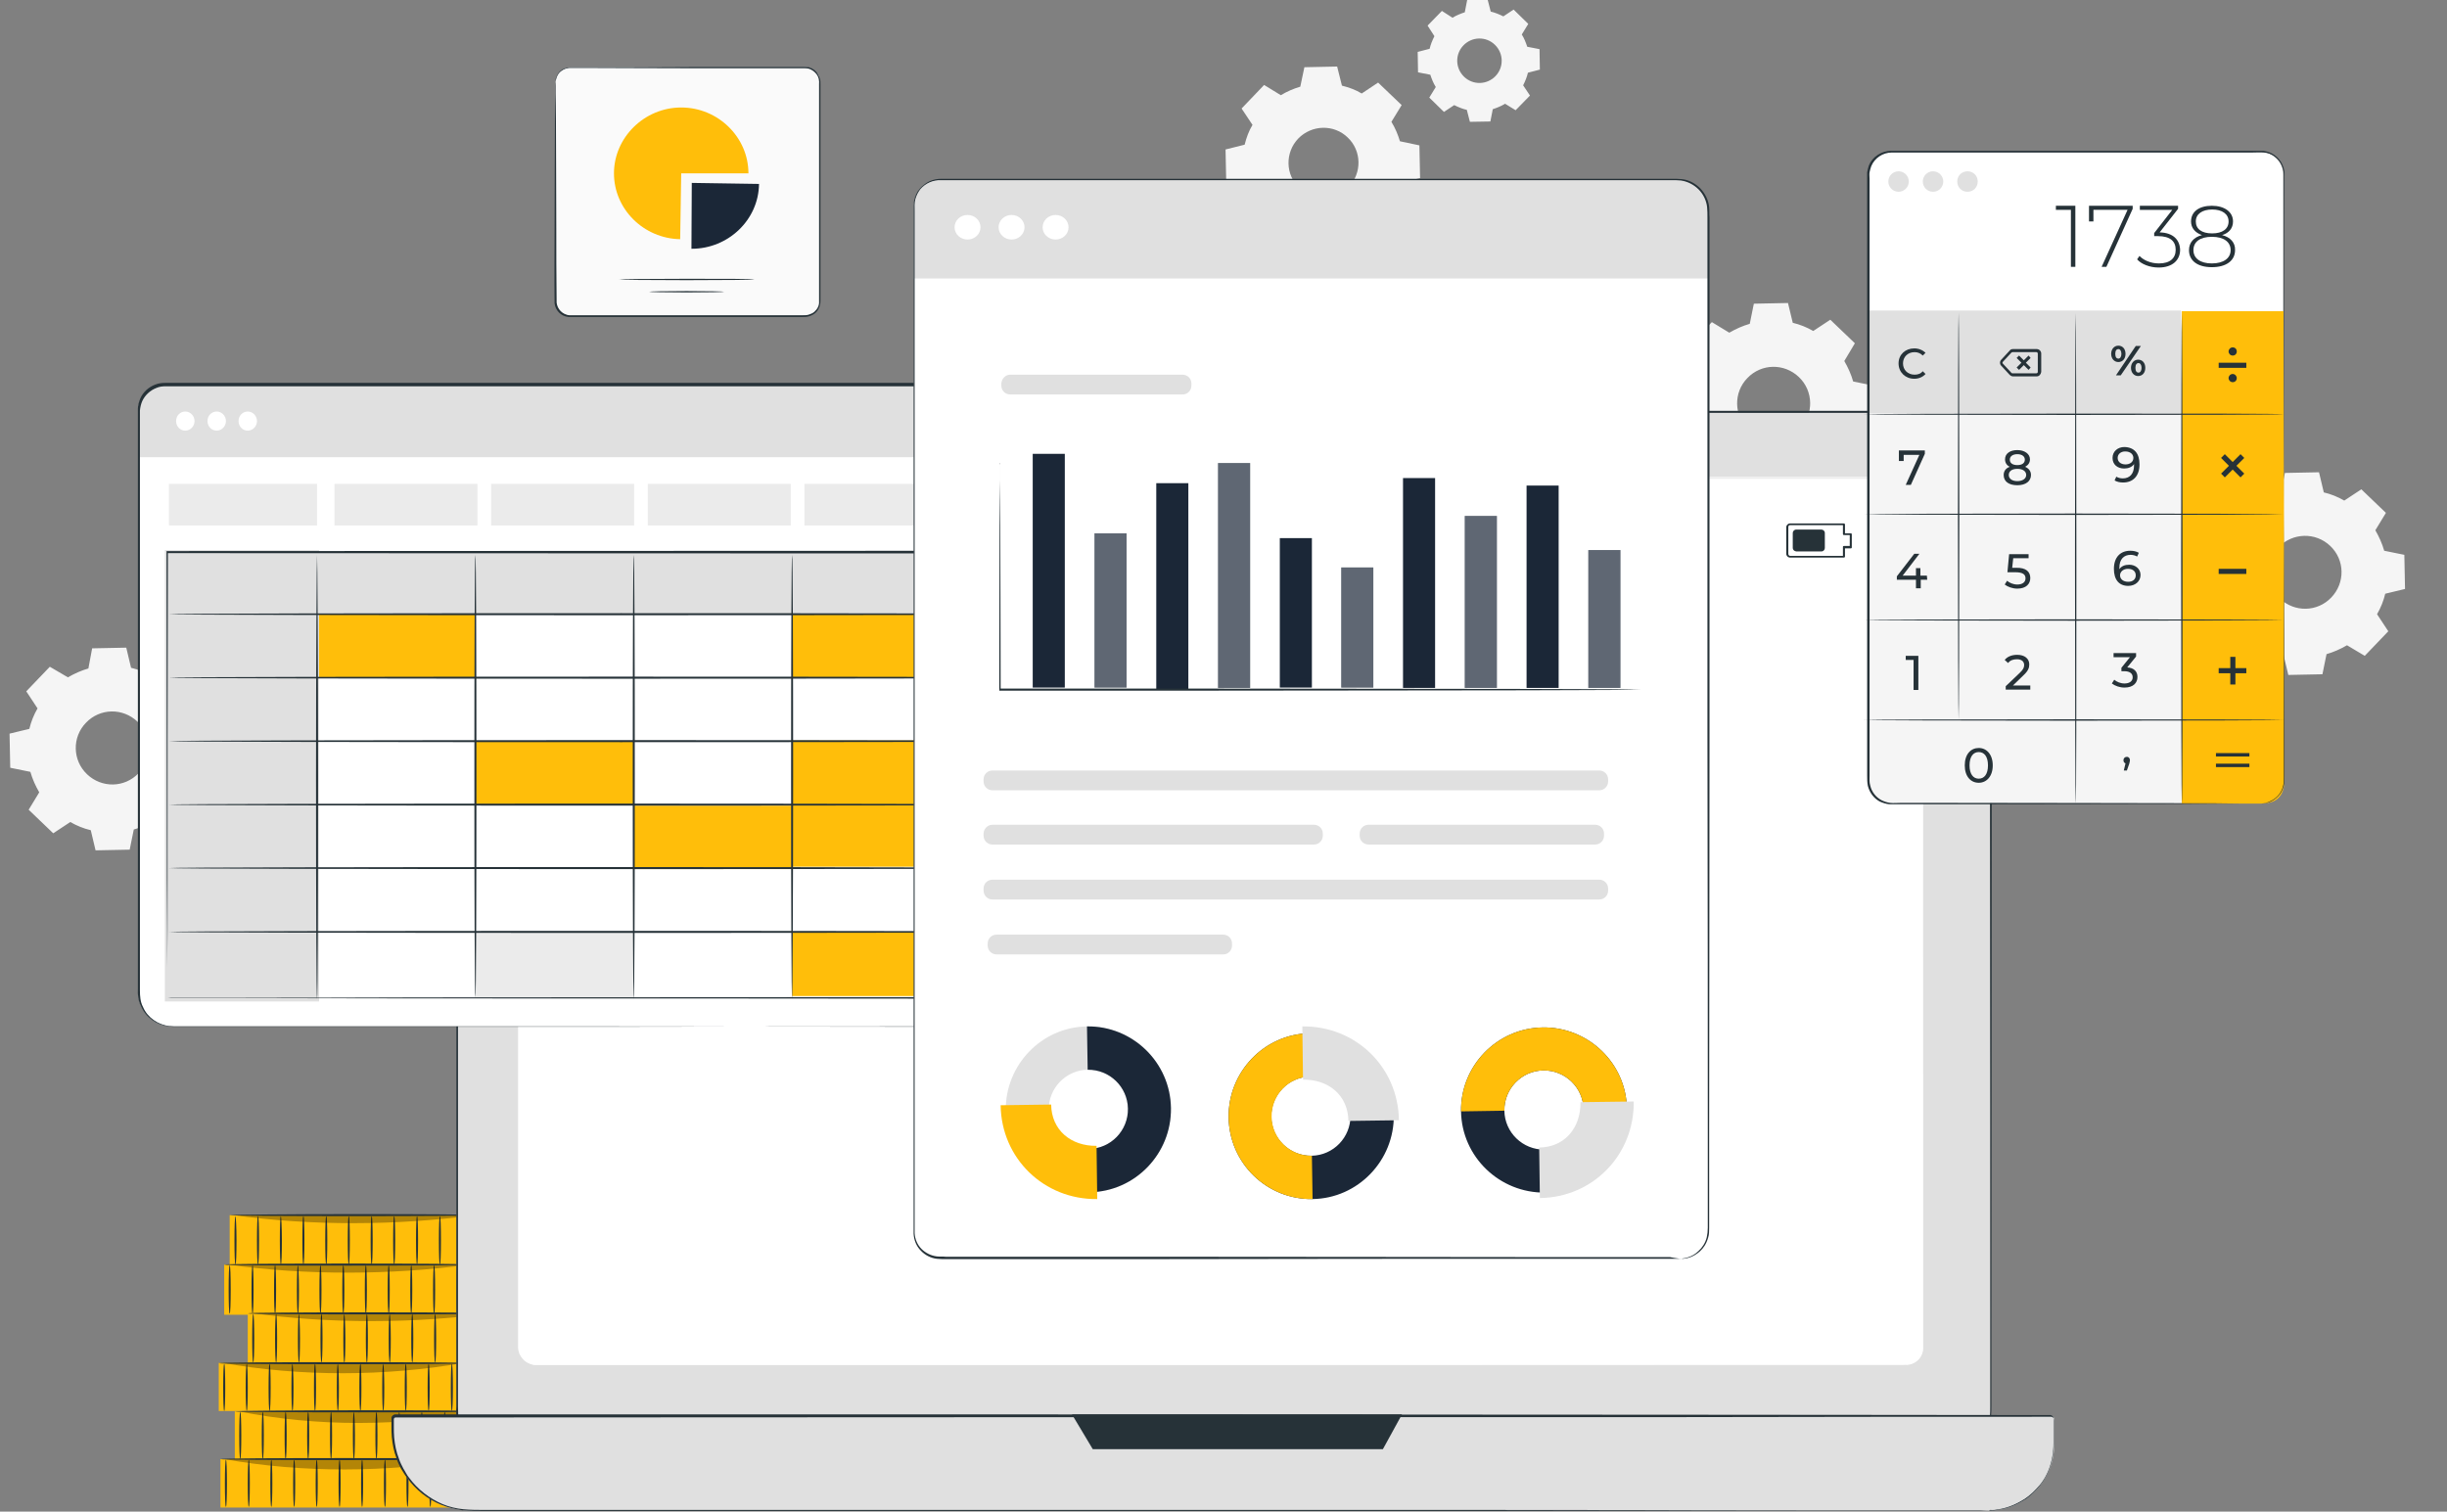<?xml version="1.0" encoding="UTF-8"?> <!-- Generator: Adobe Illustrator 27.0.1, SVG Export Plug-In . SVG Version: 6.00 Build 0) --> <svg xmlns="http://www.w3.org/2000/svg" xmlns:xlink="http://www.w3.org/1999/xlink" id="Слой_1" x="0px" y="0px" viewBox="0 0 717 443" style="enable-background:new 0 0 717 443;" xml:space="preserve"><rect x="0" y="0" width="717" height="443" fill="#808080" stroke="none"/> <style type="text/css"> .st0{fill:#F5F5F5;} .st1{fill:#FFBE0A;} .st2{fill:#263238;} .st3{opacity:0.3;} .st4{fill:#E0E0E0;} .st5{fill:#FFFFFF;} .st6{fill:#EBEBEB;} .st7{fill:#1B2737;} .st8{fill:#FAFAFA;} </style> <g> <path class="st0" d="M375.3,27.9c1.8-1.1,3.7-1.9,5.7-2.5l1.2-5.7l9.6-0.2l1.4,5.6c2,0.5,4,1.2,5.8,2.3l4.8-3.2l6.9,6.6l-3,4.9 c1.1,1.8,1.9,3.7,2.5,5.7l5.7,1.2l0.2,9.6l-5.6,1.4c-0.5,2-1.2,4-2.3,5.8l3.2,4.8l-6.6,6.9l-4.9-3c-1.8,1.1-3.7,1.9-5.7,2.5 l-1.2,5.7l-9.6,0.2l-1.4-5.6c-2-0.5-4-1.2-5.8-2.3l-4.8,3.2l-6.9-6.6l3-4.9c-1.1-1.8-1.9-3.7-2.5-5.7l-5.7-1.2l-0.2-9.6l5.6-1.4 c0.5-2,1.2-4,2.3-5.8l-3.2-4.8l6.6-6.9L375.3,27.9L375.3,27.9L375.3,27.9z M380.4,40.6c-3.9,4.1-3.8,10.6,0.3,14.5 c4.1,3.9,10.6,3.8,14.5-0.3s3.8-10.6-0.3-14.5C390.9,36.4,384.4,36.5,380.4,40.6z"></path> <path class="st0" d="M425.6,5.2c1.1-0.7,2.4-1.2,3.6-1.6l0.7-3.6l6-0.1l0.9,3.5c1.3,0.3,2.5,0.8,3.7,1.4l3-2l4.3,4.2l-1.9,3.1 c0.7,1.1,1.2,2.4,1.6,3.6l3.6,0.7l0.1,6l-3.5,0.9c-0.3,1.3-0.8,2.5-1.4,3.7l2,3l-4.2,4.3l-3.1-1.9c-1.1,0.7-2.4,1.2-3.6,1.6 l-0.7,3.6l-6,0.1l-0.9-3.5c-1.3-0.3-2.5-0.8-3.7-1.4l-3,2l-4.3-4.2l1.9-3.1c-0.7-1.1-1.2-2.4-1.6-3.6l-3.6-0.7l-0.1-6l3.5-0.9 c0.3-1.3,0.8-2.5,1.4-3.7l-2-3.1l4.2-4.3L425.6,5.2C425.6,5.2,425.6,5.2,425.6,5.2z M428.8,13.3c-2.5,2.6-2.4,6.7,0.2,9.2 c2.6,2.5,6.7,2.4,9.2-0.2c2.5-2.6,2.4-6.7-0.2-9.2C435.4,10.6,431.3,10.7,428.8,13.3z"></path> <path class="st0" d="M506.7,97.5c1.9-1.1,3.9-2,6-2.6l1.2-5.9l10-0.2l1.4,5.8c2.1,0.5,4.1,1.3,6,2.4l5-3.3l7.2,6.9l-3.1,5.2 c1.1,1.9,2,3.9,2.6,6l5.9,1.2l0.2,10l-5.8,1.4c-0.5,2.1-1.3,4.1-2.4,6l3.3,5l-6.9,7.2l-5.2-3.1c-1.9,1.1-3.9,2-6,2.6l-1.2,5.9 l-10,0.2l-1.4-5.9c-2.1-0.5-4.1-1.3-6-2.4l-5,3.3l-7.2-6.9l3.1-5.1c-1.1-1.9-2-3.9-2.6-6l-5.9-1.2l-0.2-10l5.9-1.4 c0.5-2.1,1.3-4.1,2.4-6l-3.3-5l6.9-7.2L506.7,97.5L506.7,97.5L506.7,97.5z M512,110.8c-4.1,4.2-4,11,0.3,15.1 c4.2,4.1,11,4,15.1-0.3c4.1-4.2,4-11-0.3-15.1S516.1,106.5,512,110.8z"></path> <path class="st0" d="M662.3,147.1c1.9-1.1,3.9-2,6-2.6l1.2-5.9l10-0.2l1.4,5.9c2.1,0.5,4.1,1.3,6,2.4l5-3.3l7.2,6.9l-3.1,5.1 c1.1,1.9,2,3.9,2.6,6l5.9,1.2l0.2,10l-5.8,1.4c-0.5,2.1-1.3,4.1-2.4,6l3.3,5l-6.9,7.2l-5.2-3.1c-1.9,1.1-3.9,2-6,2.6l-1.2,5.9 l-10,0.2l-1.4-5.9c-2.1-0.5-4.1-1.3-6-2.4l-5,3.3l-7.2-6.9l3.1-5.1c-1.1-1.9-2-3.9-2.6-6l-5.9-1.2l-0.2-10l5.8-1.4 c0.5-2.1,1.3-4.1,2.4-6l-3.3-5l6.9-7.2L662.3,147.1L662.3,147.1L662.3,147.1z M667.7,160.3c-4.1,4.2-4,11,0.3,15.1s11,4,15.1-0.3 s4-11-0.3-15.1S671.8,156.1,667.7,160.3z"></path> <path class="st0" d="M19.9,198.5c1.9-1.1,3.9-2,6-2.6L27,190l10-0.2l1.4,5.9c2.1,0.5,4.1,1.3,6,2.4l5-3.3l7.2,6.9l-3.1,5.1 c1.1,1.9,2,3.9,2.6,6l5.9,1.2l0.2,10l-5.8,1.4c-0.5,2.1-1.3,4.1-2.4,6l3.3,5l-6.9,7.2l-5.2-3.1c-1.9,1.1-3.9,2-6,2.6L38,249 l-10,0.2l-1.4-5.9c-2.1-0.5-4.1-1.3-6-2.4l-5,3.3l-7.2-6.9l3.1-5.1c-1.1-1.9-2-3.9-2.6-6L3,225l-0.2-10l5.8-1.4 c0.5-2.1,1.3-4.1,2.4-6l-3.3-5l6.9-7.2L19.9,198.5L19.9,198.5L19.9,198.5z M25.2,211.8c-4.1,4.2-4,11,0.3,15.1s11,4,15.1-0.3 s4-11-0.3-15.1S29.3,207.5,25.2,211.8z"></path> <g> <g> <rect x="67.3" y="356.1" class="st1" width="73" height="14.7"></rect> <path class="st2" d="M135.6,356.4c-0.2,0-0.3,3.2-0.3,7.1s0.1,7.1,0.3,7.1s0.3-3.2,0.3-7.1S135.8,356.4,135.6,356.4z"></path> <path class="st2" d="M128.9,356.4c-0.2,0-0.3,3.2-0.3,7.1s0.1,7.1,0.3,7.1s0.3-3.2,0.3-7.1S129.1,356.4,128.9,356.4z"></path> <path class="st2" d="M122.2,356.4c-0.2,0-0.3,3.2-0.3,7.1s0.1,7.1,0.3,7.1s0.3-3.2,0.3-7.1S122.4,356.4,122.2,356.4z"></path> <path class="st2" d="M115.5,356.4c-0.2,0-0.3,3.2-0.3,7.1s0.1,7.1,0.3,7.1s0.3-3.2,0.3-7.1S115.7,356.4,115.5,356.4z"></path> <path class="st2" d="M108.9,356.4c-0.2,0-0.3,3.2-0.3,7.1s0.1,7.1,0.3,7.1s0.3-3.2,0.3-7.1S109.1,356.4,108.9,356.4z"></path> <path class="st2" d="M102.2,356.4c-0.2,0-0.3,3.2-0.3,7.1s0.1,7.1,0.3,7.1s0.3-3.2,0.3-7.1S102.4,356.4,102.2,356.4z"></path> <path class="st2" d="M95.6,356.4c-0.2,0-0.3,3.2-0.3,7.1s0.1,7.1,0.3,7.1s0.3-3.2,0.3-7.1S95.8,356.4,95.6,356.4z"></path> <path class="st2" d="M88.9,356.4c-0.2,0-0.3,3.2-0.3,7.1s0.1,7.1,0.3,7.1s0.3-3.2,0.3-7.1S89.1,356.4,88.9,356.4z"></path> <path class="st2" d="M82.3,356.4c-0.2,0-0.3,3.2-0.3,7.1s0.1,7.1,0.3,7.1s0.3-3.2,0.3-7.1S82.4,356.4,82.3,356.4z"></path> <path class="st2" d="M75.6,356.4c-0.2,0-0.3,3.2-0.3,7.1s0.1,7.1,0.3,7.1s0.3-3.2,0.3-7.1S75.8,356.4,75.6,356.4z"></path> <path class="st2" d="M69,356.4c-0.2,0-0.3,3.2-0.3,7.1s0.1,7.1,0.3,7.1s0.3-3.2,0.3-7.1S69.1,356.4,69,356.4z"></path> <g class="st3"> <path d="M139.1,356.1c-22.8,3.1-47.9,3.2-70.7,0L139.1,356.1z"></path> </g> <path class="st2" d="M67.3,356.1c0,0.2,16.3,0.3,36.4,0.3s36.4-0.1,36.4-0.3s-16.3-0.3-36.4-0.3S67.3,356,67.3,356.1z"></path> </g> <g> <rect x="65.7" y="370.6" class="st1" width="73" height="14.7"></rect> <path class="st2" d="M134,370.8c-0.2,0-0.3,3.2-0.3,7.1s0.1,7.1,0.3,7.1s0.3-3.2,0.3-7.1S134.2,370.8,134,370.8z"></path> <path class="st2" d="M127.2,370.8c-0.2,0-0.3,3.2-0.3,7.1s0.1,7.1,0.3,7.1s0.3-3.2,0.3-7.1S127.4,370.8,127.2,370.8z"></path> <path class="st2" d="M120.5,370.8c-0.2,0-0.3,3.2-0.3,7.1s0.1,7.1,0.3,7.1s0.3-3.2,0.3-7.1S120.7,370.8,120.5,370.8z"></path> <path class="st2" d="M113.9,370.8c-0.2,0-0.3,3.2-0.3,7.1s0.1,7.1,0.3,7.1s0.3-3.2,0.3-7.1S114.1,370.8,113.9,370.8z"></path> <path class="st2" d="M107.2,370.8c-0.2,0-0.3,3.2-0.3,7.1s0.1,7.1,0.3,7.1s0.3-3.2,0.3-7.1S107.4,370.8,107.2,370.8z"></path> <path class="st2" d="M100.6,370.8c-0.2,0-0.3,3.2-0.3,7.1s0.1,7.1,0.3,7.1s0.3-3.2,0.3-7.1S100.8,370.8,100.6,370.8z"></path> <path class="st2" d="M93.9,370.8c-0.2,0-0.3,3.2-0.3,7.1s0.1,7.1,0.3,7.1s0.3-3.2,0.3-7.1S94.1,370.8,93.9,370.8z"></path> <path class="st2" d="M87.3,370.8c-0.2,0-0.3,3.2-0.3,7.1s0.1,7.1,0.3,7.1s0.3-3.2,0.3-7.1S87.4,370.8,87.3,370.8z"></path> <path class="st2" d="M80.6,370.8c-0.2,0-0.3,3.2-0.3,7.1s0.1,7.1,0.3,7.1s0.3-3.2,0.3-7.1S80.8,370.8,80.6,370.8z"></path> <path class="st2" d="M74,370.8c-0.2,0-0.3,3.2-0.3,7.1s0.1,7.1,0.3,7.1s0.3-3.2,0.3-7.1S74.2,370.8,74,370.8z"></path> <path class="st2" d="M67.3,370.8c-0.2,0-0.3,3.2-0.3,7.1s0.1,7.1,0.3,7.1s0.3-3.2,0.3-7.1S67.5,370.8,67.3,370.8z"></path> <g class="st3"> <path d="M137.5,370.6c-22.8,3.1-47.9,3.2-70.7,0L137.5,370.6z"></path> </g> <path class="st2" d="M65.7,370.6c0,0.2,16.3,0.3,36.4,0.3s36.4-0.1,36.4-0.3s-16.3-0.3-36.4-0.3S65.7,370.4,65.7,370.6z"></path> </g> <g> <rect x="72.6" y="384.8" class="st1" width="73" height="14.7"></rect> <path class="st2" d="M140.9,385.1c-0.2,0-0.3,3.2-0.3,7.1s0.1,7.1,0.3,7.1s0.3-3.2,0.3-7.1S141.1,385.1,140.9,385.1z"></path> <path class="st2" d="M134.2,385.1c-0.2,0-0.3,3.2-0.3,7.1s0.1,7.1,0.3,7.1s0.3-3.2,0.3-7.1S134.3,385.1,134.2,385.1z"></path> <path class="st2" d="M127.5,385.1c-0.2,0-0.3,3.2-0.3,7.1s0.1,7.1,0.3,7.1s0.3-3.2,0.3-7.1S127.7,385.1,127.5,385.1z"></path> <path class="st2" d="M120.8,385.1c-0.2,0-0.3,3.2-0.3,7.1s0.1,7.1,0.3,7.1s0.3-3.2,0.3-7.1S121,385.1,120.8,385.1z"></path> <path class="st2" d="M114.2,385.1c-0.2,0-0.3,3.2-0.3,7.1s0.1,7.1,0.3,7.1s0.3-3.2,0.3-7.1S114.3,385.1,114.2,385.1z"></path> <path class="st2" d="M107.5,385.1c-0.2,0-0.3,3.2-0.3,7.1s0.1,7.1,0.3,7.1s0.3-3.2,0.3-7.1S107.7,385.1,107.5,385.1z"></path> <path class="st2" d="M100.9,385.1c-0.2,0-0.3,3.2-0.3,7.1s0.1,7.1,0.3,7.1s0.3-3.2,0.3-7.1S101,385.1,100.9,385.1z"></path> <path class="st2" d="M94.2,385.1c-0.2,0-0.3,3.2-0.3,7.1s0.1,7.1,0.3,7.1s0.3-3.2,0.3-7.1S94.4,385.1,94.2,385.1z"></path> <path class="st2" d="M87.6,385.1c-0.2,0-0.3,3.2-0.3,7.1s0.1,7.1,0.3,7.1s0.3-3.2,0.3-7.1S87.7,385.1,87.6,385.1z"></path> <path class="st2" d="M80.9,385.1c-0.2,0-0.3,3.2-0.3,7.1s0.1,7.1,0.3,7.1s0.3-3.2,0.3-7.1S81.1,385.1,80.9,385.1z"></path> <path class="st2" d="M74.2,385.1c-0.2,0-0.3,3.2-0.3,7.1s0.1,7.1,0.3,7.1s0.3-3.2,0.3-7.1S74.4,385.1,74.2,385.1z"></path> <g class="st3"> <path d="M144.4,384.8c-22.8,3.1-47.9,3.2-70.7,0L144.4,384.8z"></path> </g> <path class="st2" d="M72.6,384.9c0,0.2,16.3,0.3,36.4,0.3s36.4-0.1,36.4-0.3s-16.3-0.3-36.4-0.3S72.6,384.7,72.6,384.9z"></path> </g> <g> <rect x="64.1" y="399.4" class="st1" width="73" height="14.1"></rect> <path class="st2" d="M132.4,399.7c-0.2,0-0.3,3.1-0.3,6.9s0.1,6.9,0.3,6.9s0.3-3.1,0.3-6.9S132.6,399.7,132.4,399.7z"></path> <path class="st2" d="M125.6,399.7c-0.2,0-0.3,3.1-0.3,6.9s0.1,6.9,0.3,6.9s0.3-3.1,0.3-6.9S125.8,399.7,125.6,399.7z"></path> <path class="st2" d="M118.9,399.7c-0.2,0-0.3,3.1-0.3,6.9s0.1,6.9,0.3,6.9s0.3-3.1,0.3-6.9S119.1,399.7,118.9,399.7z"></path> <path class="st2" d="M112.3,399.7c-0.2,0-0.3,3.1-0.3,6.9s0.1,6.9,0.3,6.9s0.3-3.1,0.3-6.9S112.4,399.7,112.3,399.7z"></path> <path class="st2" d="M105.6,399.7c-0.2,0-0.3,3.1-0.3,6.9s0.1,6.9,0.3,6.9s0.3-3.1,0.3-6.9S105.8,399.7,105.6,399.7z"></path> <path class="st2" d="M99,399.7c-0.2,0-0.3,3.1-0.3,6.9s0.1,6.9,0.3,6.9s0.3-3.1,0.3-6.9S99.1,399.7,99,399.7z"></path> <path class="st2" d="M92.3,399.7c-0.2,0-0.3,3.1-0.3,6.9s0.1,6.9,0.3,6.9s0.3-3.1,0.3-6.9S92.5,399.7,92.3,399.7z"></path> <path class="st2" d="M85.7,399.7c-0.2,0-0.3,3.1-0.3,6.9s0.1,6.9,0.3,6.9s0.3-3.1,0.3-6.9S85.8,399.7,85.7,399.7z"></path> <path class="st2" d="M79,399.7c-0.2,0-0.3,3.1-0.3,6.9s0.1,6.9,0.3,6.9s0.3-3.1,0.3-6.9S79.2,399.7,79,399.7z"></path> <path class="st2" d="M72.3,399.7c-0.2,0-0.3,3.1-0.3,6.9s0.1,6.9,0.3,6.9s0.3-3.1,0.3-6.9S72.5,399.7,72.3,399.7z"></path> <path class="st2" d="M65.7,399.7c-0.2,0-0.3,3.1-0.3,6.9s0.1,6.9,0.3,6.9s0.3-3.1,0.3-6.9S65.9,399.7,65.7,399.7z"></path> <g class="st3"> <path d="M135.9,399.4c-22.8,4-47.9,4.1-70.7,0L135.9,399.4z"></path> </g> <path class="st2" d="M64.1,399.5c0,0.2,16.3,0.3,36.4,0.3s36.4-0.1,36.4-0.3s-16.3-0.3-36.4-0.3S64.1,399.3,64.1,399.5z"></path> </g> <g> <rect x="68.8" y="413.6" class="st1" width="73" height="14.2"></rect> <path class="st2" d="M137.1,413.8c-0.2,0-0.3,3.1-0.3,6.9s0.1,6.9,0.3,6.9s0.3-3.1,0.3-6.9S137.3,413.8,137.1,413.8z"></path> <path class="st2" d="M130.3,413.8c-0.2,0-0.3,3.1-0.3,6.9s0.1,6.9,0.3,6.9s0.3-3.1,0.3-6.9S130.5,413.8,130.3,413.8z"></path> <path class="st2" d="M123.6,413.8c-0.2,0-0.3,3.1-0.3,6.9s0.1,6.9,0.3,6.9s0.3-3.1,0.3-6.9S123.8,413.8,123.6,413.8z"></path> <path class="st2" d="M117,413.8c-0.2,0-0.3,3.1-0.3,6.9s0.1,6.9,0.3,6.9s0.3-3.1,0.3-6.9S117.1,413.8,117,413.8z"></path> <path class="st2" d="M110.3,413.8c-0.2,0-0.3,3.1-0.3,6.9s0.1,6.9,0.3,6.9s0.3-3.1,0.3-6.9S110.5,413.8,110.3,413.8z"></path> <path class="st2" d="M103.7,413.8c-0.2,0-0.3,3.1-0.3,6.9s0.1,6.9,0.3,6.9s0.3-3.1,0.3-6.9S103.8,413.8,103.7,413.8z"></path> <path class="st2" d="M97,413.8c-0.2,0-0.3,3.1-0.3,6.9s0.1,6.9,0.3,6.9s0.3-3.1,0.3-6.9S97.2,413.8,97,413.8z"></path> <path class="st2" d="M90.3,413.8c-0.2,0-0.3,3.1-0.3,6.9s0.1,6.9,0.3,6.9s0.3-3.1,0.3-6.9S90.5,413.8,90.3,413.8z"></path> <path class="st2" d="M83.7,413.8c-0.2,0-0.3,3.1-0.3,6.9s0.1,6.9,0.3,6.9s0.3-3.1,0.3-6.9S83.9,413.8,83.7,413.8z"></path> <path class="st2" d="M77,413.8c-0.2,0-0.3,3.1-0.3,6.9s0.1,6.9,0.3,6.9s0.3-3.1,0.3-6.9S77.2,413.8,77,413.8z"></path> <path class="st2" d="M70.4,413.8c-0.2,0-0.3,3.1-0.3,6.9s0.1,6.9,0.3,6.9s0.3-3.1,0.3-6.9S70.6,413.8,70.4,413.8z"></path> <g class="st3"> <path d="M140.6,413.6c-22.8,4.5-47.9,4.6-70.7,0L140.6,413.6z"></path> </g> <path class="st2" d="M68.8,413.6c0,0.2,16.3,0.3,36.4,0.3s36.4-0.1,36.4-0.3s-16.3-0.3-36.4-0.3S68.8,413.5,68.8,413.6z"></path> </g> <g> <rect x="64.6" y="427.6" class="st1" width="73" height="14.2"></rect> <path class="st2" d="M132.9,427.8c-0.2,0-0.3,3.1-0.3,6.9s0.1,6.9,0.3,6.9s0.3-3.1,0.3-6.9S133.1,427.8,132.9,427.8z"></path> <path class="st2" d="M126.1,427.8c-0.2,0-0.3,3.1-0.3,6.9s0.1,6.9,0.3,6.9s0.3-3.1,0.3-6.9S126.3,427.8,126.1,427.8z"></path> <path class="st2" d="M119.4,427.8c-0.2,0-0.3,3.1-0.3,6.9s0.1,6.9,0.3,6.9s0.3-3.1,0.3-6.9S119.6,427.8,119.4,427.8z"></path> <path class="st2" d="M112.8,427.8c-0.2,0-0.3,3.1-0.3,6.9s0.1,6.9,0.3,6.9s0.3-3.1,0.3-6.9S113,427.8,112.8,427.8z"></path> <path class="st2" d="M106.1,427.8c-0.2,0-0.3,3.1-0.3,6.9s0.1,6.9,0.3,6.9s0.3-3.1,0.3-6.9S106.3,427.8,106.1,427.8z"></path> <path class="st2" d="M99.5,427.8c-0.2,0-0.3,3.1-0.3,6.9s0.1,6.9,0.3,6.9s0.3-3.1,0.3-6.9S99.7,427.8,99.5,427.8z"></path> <path class="st2" d="M92.8,427.8c-0.2,0-0.3,3.1-0.3,6.9s0.1,6.9,0.3,6.9s0.3-3.1,0.3-6.9S93,427.8,92.8,427.8z"></path> <path class="st2" d="M86.2,427.8c-0.2,0-0.3,3.1-0.3,6.9s0.1,6.9,0.3,6.9s0.3-3.1,0.3-6.9S86.4,427.8,86.2,427.8z"></path> <path class="st2" d="M79.5,427.8c-0.2,0-0.3,3.1-0.3,6.9s0.1,6.9,0.3,6.9s0.3-3.1,0.3-6.9S79.7,427.8,79.5,427.8z"></path> <path class="st2" d="M72.9,427.8c-0.2,0-0.3,3.1-0.3,6.9s0.1,6.9,0.3,6.9s0.3-3.1,0.3-6.9S73.1,427.8,72.9,427.8z"></path> <path class="st2" d="M66.2,427.8c-0.2,0-0.3,3.1-0.3,6.9s0.1,6.9,0.3,6.9s0.3-3.1,0.3-6.9S66.4,427.8,66.2,427.8z"></path> <g class="st3"> <path d="M136.4,427.6c-22.8,4-47.9,4.1-70.7,0L136.4,427.6z"></path> </g> <path class="st2" d="M64.6,427.6c0,0.2,16.3,0.3,36.4,0.3s36.4-0.1,36.4-0.3s-16.3-0.3-36.4-0.3S64.6,427.4,64.6,427.6z"></path> </g> <path class="st2" d="M137.6,441.7c0,0,0-0.1,0-0.2c0-0.2,0-0.4,0-0.7c0-0.7,0-1.6,0-2.8c0-2.4,0-5.9-0.1-10.2v-0.2h0.2 c1.3,0,2.6,0,4,0l-0.2,0.2c0-4.1,0-8.9,0-14.2l0.2,0.2c-1.5,0-3.1,0-4.7,0h-0.2v-0.2c0-4.4,0-9.1,0-14v-0.2h0.2c1.6,0,3.2,0,4.9,0 c1.2,0,2.5,0,3.7,0l-0.2,0.2c0-5.2,0-10.3,0-15l0.2,0.2c-2.4,0-4.7,0-6.9,0h-0.2v-0.2c0-5.1,0-9.7,0-13.7v-0.2h0.2 c0.6,0,1.2,0,1.8,0l-0.2,0.2c0-4.6,0-8.2,0-10.8c0-1.2,0-2.2,0-2.9c0-0.3,0-0.6,0-0.8c0-0.2,0-0.2,0-0.2c0,0,0,0.1,0,0.2 c0,0.2,0,0.4,0,0.8c0,0.7,0,1.7,0.1,2.9c0,2.5,0.1,6.2,0.2,10.8v0.2h-0.2c-0.6,0-1.1,0-1.8,0l0.2-0.2c0,4,0,8.6,0,13.7l-0.2-0.2 c2.2,0,4.5,0,6.9,0h0.2v0.2c0,4.7,0,9.8,0,15v0.2h-0.2c-1.2,0-2.4,0-3.7,0c-1.7,0-3.3,0-4.9,0l0.2-0.2c0,4.9,0,9.7,0,14l-0.2-0.2 c1.6,0,3.2,0,4.7,0h0.2v0.2c0,5.2,0,10,0,14.2v0.2h-0.2c-1.4,0-2.8,0-4,0l0.2-0.2c0,4.3-0.1,7.8-0.1,10.2c0,1.2,0,2.1,0,2.8 c0,0.3,0,0.5,0,0.7C137.6,441.6,137.6,441.7,137.6,441.7L137.6,441.7z"></path> </g> <g> <g> <g> <g> <path class="st4" d="M559.1,437.9H157.8c-13.3,0-24-10.8-24-24V138.4c0-9.7,7.8-17.5,17.5-17.5h415.3c9.1,0,16.6,7.4,16.6,16.6 v276.4C583.1,427.1,572.4,437.9,559.1,437.9L559.1,437.9z"></path> <path class="st2" d="M559.1,437.9c0,0,0.3,0,1-0.1c0.3,0,0.7,0,1.2-0.1c0.5,0,1-0.1,1.7-0.2c0.3,0,0.7-0.1,1-0.2 c0.3-0.1,0.7-0.2,1.1-0.3c0.4-0.1,0.8-0.2,1.2-0.3c0.4-0.1,0.8-0.3,1.3-0.5c0.9-0.3,1.8-0.8,2.8-1.2c0.5-0.2,1-0.6,1.5-0.9 c0.2-0.1,0.5-0.3,0.8-0.5c0.2-0.2,0.5-0.4,0.7-0.5c2-1.5,4-3.4,5.7-6c1.7-2.5,3.1-5.7,3.7-9.3c0.1-0.5,0.1-0.9,0.2-1.4 s0.1-0.9,0.1-1.4c0.1-0.9,0.1-1.9,0.1-2.9c0-2,0-4,0-6.1c0-4.2,0-8.7,0-13.4c0-37.9,0-92.7-0.1-160.5c0-16.9,0-34.7,0-53.2 c0-9.2,0-18.7,0-28.3c0-2.4,0-4.8,0-7.2c0-1.2,0-2.4,0-3.6c0-1.2,0-2.4-0.1-3.6c-0.3-4.8-3-9.5-7-12.3c-2-1.4-4.4-2.3-6.8-2.7 c-0.3,0-0.6-0.1-0.9-0.1l-0.9-0.1c-0.6-0.1-1.2,0-1.9,0c-1.3,0-2.5,0-3.8,0c-5.1,0-10.2,0-15.3,0c-10.3,0-20.7,0-31.3,0 c-21.2,0-43,0-65.5,0c-89.6,0-188,0-291.4,0h-4.8c-0.8,0-1.6,0-2.4,0l-1.2,0.1c-0.4,0.1-0.8,0.1-1.2,0.2 c-0.4,0.1-0.8,0.1-1.2,0.2c-0.4,0.1-0.8,0.2-1.1,0.3c-0.7,0.3-1.5,0.5-2.2,0.9c-1.4,0.7-2.8,1.6-4,2.6c-1.2,1-2.2,2.3-3.1,3.6 c-0.9,1.3-1.5,2.8-2,4.3c-0.4,1.5-0.8,3.1-0.8,4.6c-0.1,1.6,0,3.2,0,4.8c0,12.8,0,25.4,0,38c0,25.2,0,50,0,74.4 c0,48.8,0,95.8,0,140.6c0,5.6,0,11.2,0,16.7c0,1.4,0.1,2.8,0.1,4.1l0.3,2c0.1,0.7,0.3,1.3,0.5,2c0.8,2.6,2,5.1,3.5,7.3 c3.1,4.4,7.8,7.6,12.9,9c0.6,0.1,1.3,0.4,1.9,0.5l2,0.3c1.3,0.1,2.6,0.1,4,0.1c2.7,0,5.3,0,8,0c21.2,0,41.8,0,61.7,0 c39.8,0,76.9,0,110.8,0c67.7,0,122.6,0.1,160.5,0.1c18.9,0,33.7,0,43.6,0c5,0,8.8,0,11.3,0 C557.8,437.9,559.1,437.9,559.1,437.9c0,0-1.3,0-3.8,0c-2.6,0-6.4,0-11.3,0c-10,0-24.7,0-43.6,0c-37.9,0-92.7,0-160.5,0.1 c-33.9,0-71,0-110.8,0c-19.9,0-40.5,0-61.7,0c-2.6,0-5.3,0-8,0c-1.3,0-2.7,0-4-0.1l-2-0.3c-0.7-0.1-1.3-0.3-2-0.5 c-5.2-1.5-10-4.7-13.2-9.2c-1.6-2.2-2.8-4.8-3.6-7.4c-0.2-0.7-0.4-1.3-0.5-2l-0.3-2.1c-0.1-1.4-0.2-2.8-0.1-4.2 c0-5.5,0-11.1,0-16.7c0-44.8,0-91.8,0-140.6c0-24.4,0-49.2,0-74.4c0-12.6,0-25.3,0-38c0-1.6,0-3.2,0-4.8c0-1.6,0.4-3.2,0.8-4.8 c0.5-1.5,1.2-3,2.1-4.4c0.9-1.3,1.9-2.6,3.2-3.7c1.2-1.1,2.6-2,4.1-2.7c0.7-0.4,1.5-0.6,2.3-0.9c0.4-0.1,0.8-0.2,1.2-0.3 c0.4-0.1,0.8-0.2,1.2-0.2c0.4-0.1,0.8-0.1,1.2-0.2l1.2-0.1c0.8-0.1,1.6,0,2.4,0h4.8c103.4,0,201.8,0,291.4,0 c22.4,0,44.2,0,65.5,0c10.6,0,21.1,0,31.3,0c5.2,0,10.2,0,15.3,0c1.3,0,2.5,0,3.8,0c0.6,0,1.3,0,1.9,0l1,0.1 c0.3,0,0.6,0.1,0.9,0.1c2.5,0.4,4.9,1.3,7,2.8c4.1,2.9,6.9,7.6,7.2,12.6c0.1,1.2,0,2.4,0.1,3.7c0,1.2,0,2.4,0,3.6 c0,2.4,0,4.8,0,7.2c0,9.6,0,19,0,28.3c0,18.5,0,36.2,0,53.2c0,67.7-0.1,122.6-0.1,160.5c0,4.7,0,9.2,0,13.4c0,2.1,0,4.1,0,6.1 c0,1,0,1.9-0.1,2.9c0,0.5,0,1-0.1,1.4c-0.1,0.5-0.1,0.9-0.2,1.4c-0.6,3.6-2,6.8-3.7,9.3c-1.7,2.6-3.8,4.5-5.8,6 c-0.2,0.2-0.5,0.4-0.7,0.5c-0.3,0.2-0.5,0.3-0.8,0.5c-0.5,0.3-1,0.6-1.5,0.9c-1,0.5-1.9,1-2.8,1.2c-0.5,0.2-0.9,0.3-1.3,0.5 c-0.4,0.1-0.8,0.2-1.2,0.3c-0.4,0.1-0.8,0.2-1.1,0.3c-0.3,0-0.7,0.1-1,0.1c-0.6,0.1-1.2,0.2-1.7,0.2s-0.9,0-1.2,0 C559.5,437.8,559.1,437.8,559.1,437.9L559.1,437.9z"></path> </g> <g> <path class="st4" d="M582.7,442.7H138.2c-12.8,0-23.2-10.4-23.2-23.2v-3.6c0-0.5,0.4-0.9,0.9-0.9h485.1c0.5,0,0.9,0.4,0.9,0.9 v7.7C601.8,434.2,593.2,442.7,582.7,442.7L582.7,442.7z"></path> <path class="st2" d="M582.7,442.7c0,0,0.2,0,0.7,0c0.4,0,1.1,0,1.9-0.2c1.7-0.2,4.3-0.8,7.2-2.5c1.5-0.8,2.9-2,4.3-3.5 c1.4-1.5,2.7-3.4,3.6-5.7c0.9-2.3,1.4-4.9,1.4-7.7c0-1.4,0-2.9,0-4.4c0-0.8,0-1.5,0-2.3c0-0.4,0-0.8-0.3-1 c-0.3-0.3-0.7-0.2-1.1-0.2c-25.6,0-62.5,0-108.2,0.1c-91.4,0-217.7,0-357.1,0.1c-4.4,0-8.7,0-13,0h-3.2h-1.6h-1.2 c-0.1,0-0.2,0-0.3,0c-0.2,0.1-0.3,0.2-0.4,0.4c0,0.2,0,0.5,0,0.7v1.6c0,1.1,0,2.1,0.1,3.2c0.2,2.1,0.6,4.2,1.4,6.2 c0.3,1,0.8,1.9,1.3,2.9c0.6,0.9,1,1.9,1.7,2.7c2.5,3.4,6,6.1,9.8,7.7c1.9,0.8,4,1.3,6.1,1.5c2.1,0.2,4.2,0.2,6.3,0.2 c4.2,0,8.4,0,12.6,0c8.4,0,16.7,0,24.9,0c32.9,0,64.6,0,94.8,0c60.4,0,114.9,0,160.6,0c45.7,0,82.7,0.1,108.2,0.1 c12.8,0,22.7,0,29.4,0c3.4,0,5.9,0,7.7,0C581.8,442.7,582.7,442.7,582.7,442.7c0,0-0.9,0-2.6,0c-1.7,0-4.3,0-7.7,0 c-6.7,0-16.7,0-29.4,0c-25.6,0-62.5,0-108.2,0.1c-45.7,0-100.1,0-160.6,0c-30.2,0-61.9,0-94.8,0c-8.2,0-16.5,0-24.9,0 c-4.2,0-8.4,0-12.6,0c-2.1,0-4.2,0-6.4-0.2c-2.1-0.3-4.2-0.8-6.2-1.6c-4-1.6-7.5-4.4-10-7.9c-0.7-0.8-1.2-1.8-1.8-2.7 c-0.5-1-1-1.9-1.3-3c-0.8-2-1.2-4.2-1.4-6.3c-0.1-1.1-0.1-2.2-0.1-3.2v-1.6c0-0.3,0-0.5,0-0.9c0.1-0.3,0.3-0.6,0.7-0.8 c0.2-0.1,0.3-0.1,0.5-0.1h2.8h3.2c4.3,0,8.7,0,13,0c139.5,0,265.7,0,357.1,0.1c45.7,0,82.7,0.1,108.2,0.1h0.6 c0.2,0,0.4,0.1,0.6,0.3c0.2,0.1,0.3,0.4,0.3,0.6c0,0.2,0,0.4,0,0.6c0,0.8,0,1.5,0,2.3c0,1.5,0,3,0,4.4c0,2.8-0.5,5.5-1.4,7.8 c-0.9,2.3-2.2,4.2-3.7,5.7c-1.4,1.5-2.9,2.7-4.4,3.5c-2.9,1.7-5.5,2.3-7.2,2.5c-0.8,0.2-1.5,0.1-1.9,0.1 C582.9,442.7,582.7,442.7,582.7,442.7L582.7,442.7z"></path> </g> <g> <path class="st5" d="M157.2,140.3h401.3c2.8,0,5,2.2,5,5v249.7c0,2.8-2.2,5-5,5H157.2c-2.8,0-5-2.2-5-5V145.3 C152.2,142.5,154.4,140.3,157.2,140.3z"></path> <path class="st5" d="M558.5,399.9c0,0,0.3,0,0.9-0.1c0.6-0.1,1.4-0.4,2.3-1.1c0.9-0.7,1.7-2,1.8-3.7c0-1.7,0-3.6,0-5.9 c0-8.9,0-22,0-38.9c0-33.7,0-82.6-0.1-142.9c0-15.1,0-30.9,0-47.3c0-4.1,0-8.3,0-12.5v-1.6c0-0.5,0-1.1-0.1-1.6 c-0.1-1-0.6-1.9-1.3-2.7c-0.7-0.7-1.7-1.2-2.7-1.4c-0.5-0.1-1-0.1-1.6-0.1H556c-8.6,0-17.3,0-26.1,0c-35.5,0-73.4,0-113.2,0 c-79.8,0-167.4,0-259.5,0c-1.4,0-2.7,0.6-3.6,1.6c-0.4,0.5-0.8,1.1-1,1.8c-0.2,0.7-0.2,1.3-0.2,2.1c0,2.9,0,5.7,0,8.6 c0,5.7,0,11.4,0,17.1c0,11.4,0,22.6,0,33.9c0,22.4,0,44.5,0,66.2s0,43,0,63.9c0,10.4,0,20.8,0,31c0,5.1,0,10.2,0,15.2 c0,2.5,0,5,0,7.5c0,1.2,0,2.5,0,3.8c0,1.3-0.1,2.5,0.4,3.6c0.5,1.1,1.3,2,2.4,2.5c0.5,0.2,1.1,0.4,1.7,0.4c0.6,0,1.2,0,1.9,0 c2.5,0,4.9,0,7.4,0c4.9,0,9.8,0,14.7,0c9.7,0,19.3,0,28.8,0c18.9,0,37.2,0,55,0c35.5,0,68.5,0,98.7,0 c60.3,0,109.1,0.1,142.9,0.1c16.9,0,30,0,38.8,0c4.4,0,7.8,0,10.1,0C557.3,399.9,558.5,399.9,558.5,399.9c0,0-1.2,0-3.4,0 c-2.3,0-5.7,0-10.1,0c-8.9,0-22,0-38.8,0c-33.7,0-82.5,0-142.9,0.1c-30.2,0-63.2,0-98.7,0c-17.7,0-36.1,0-55,0 c-9.4,0-19,0-28.8,0c-4.9,0-9.8,0-14.7,0c-2.5,0-4.9,0-7.4,0c-0.6,0-1.2,0-1.9,0c-0.6,0-1.3-0.2-1.9-0.5 c-1.2-0.5-2.1-1.5-2.7-2.7c-0.2-0.6-0.4-1.2-0.4-1.9v-1.9c0-1.2,0-2.5,0-3.8c0-2.5,0-5,0-7.5c0-5,0-10.1,0-15.2 c0-10.2,0-20.5,0-31c0-20.9,0-42.2,0-63.9c0-21.7,0-43.8,0-66.2c0-11.2,0-22.5,0-33.9c0-5.7,0-11.4,0-17.1c0-2.9,0-5.7,0-8.6 c0-0.7,0-1.5,0.2-2.2c0.2-0.7,0.6-1.4,1.1-2c1-1.1,2.5-1.8,4-1.8c92,0,179.7,0,259.5,0c39.9,0,77.8,0,113.2,0 c8.9,0,17.6,0,26.1,0h1.6c0.5,0,1.1,0,1.6,0.1c1.1,0.2,2.1,0.7,2.9,1.5c0.8,0.8,1.3,1.8,1.4,2.9c0.1,0.6,0,1.1,0.1,1.6v1.6 c0,4.2,0,8.4,0,12.5c0,16.5,0,32.3,0,47.3c0,60.3-0.1,109.1-0.1,142.9c0,16.9,0,30,0,38.9c0,2.2,0,4.2,0,5.9 c-0.1,1.7-1,3-1.8,3.7c-0.9,0.7-1.8,1-2.3,1c-0.3,0-0.5,0.1-0.7,0.1C558.6,399.9,558.5,399.9,558.5,399.9L558.5,399.9z"></path> </g> <polygon class="st2" points="314.1,414.5 320.2,424.7 405.2,424.7 410.8,414.5 "></polygon> </g> <path class="st2" d="M361.8,131.5c0,1.9-1.5,3.4-3.4,3.4s-3.4-1.5-3.4-3.4s1.5-3.4,3.4-3.4S361.8,129.6,361.8,131.5z"></path> </g> <g> <path class="st2" d="M540.3,163.4h-15.8c-0.6,0-1.1-0.5-1.1-1.1v-7.8c0-0.6,0.5-1.1,1.1-1.1h15.8c0.1,0,0.2,0,0.2,0.1 c0,0.1,0.1,0.1,0.1,0.2v2.6h1.7c0.2,0,0.3,0.1,0.3,0.3v3.8c0,0.2-0.1,0.3-0.3,0.3h-1.7v2.6C540.6,163.2,540.4,163.4,540.3,163.4 L540.3,163.4z M540,153.9h-15.5c-0.3,0-0.5,0.2-0.5,0.6v7.8c0,0.3,0.2,0.6,0.5,0.6H540v-2.6c0-0.2,0.1-0.3,0.3-0.3h1.7v-3.2h-1.7 c-0.2,0-0.3-0.1-0.3-0.3L540,153.9L540,153.9z"></path> <path class="st2" d="M525.3,160.6v-4.4c0-0.5,0.4-1,1-1h7.4c0.5,0,1,0.4,1,1v4.4c0,0.5-0.4,1-1,1h-7.4 C525.7,161.5,525.3,161.1,525.3,160.6z"></path> </g> </g> <g> <path class="st5" d="M554,44.5h108.4c3.7,0,6.6,3,6.6,6.6v47.7c0,3.7-3,6.6-6.6,6.6H554c-3.7,0-6.6-3-6.6-6.6V51.1 C547.4,47.5,550.4,44.5,554,44.5z"></path> <g> <path class="st0" d="M547.4,91.2h121.7v137c0,4-3.2,7.2-7.2,7.2H554.6c-4,0-7.2-3.2-7.2-7.2L547.4,91.2L547.4,91.2L547.4,91.2z"></path> <rect x="547.4" y="91" class="st4" width="91.6" height="30.1"></rect> <path class="st1" d="M662.5,235.5c5.5,0,6.9-3.1,6.9-7.4l-0.3-136.9h-29.8v144.3L662.5,235.5L662.5,235.5z"></path> <path class="st2" d="M669.1,121.4c0,0.1-27.5,0.2-61.5,0.2s-61.5-0.1-61.5-0.2s27.5-0.2,61.5-0.2S669.1,121.2,669.1,121.4z"></path> <path class="st2" d="M669.1,150.7c0,0.1-27.5,0.2-61.5,0.2s-61.5-0.1-61.5-0.2s27.5-0.2,61.5-0.2S669.1,150.6,669.1,150.7z"></path> <path class="st2" d="M669.1,181.7c0,0.1-27.5,0.2-61.5,0.2s-61.5-0.1-61.5-0.2s27.5-0.2,61.5-0.2S669.1,181.6,669.1,181.7z"></path> <path class="st2" d="M669.1,211c0,0.1-27.5,0.2-61.5,0.2s-61.5-0.1-61.5-0.2s27.5-0.2,61.5-0.2S669.1,210.9,669.1,211z"></path> <path class="st2" d="M573.9,211c-0.1,0-0.2-26.7-0.2-59.7s0.1-59.7,0.2-59.7s0.2,26.7,0.2,59.7S574,211,573.9,211z"></path> <path class="st2" d="M608.2,235.5c-0.1,0-0.2-32.2-0.2-71.9s0.1-71.9,0.2-71.9s0.2,32.2,0.2,71.9S608.4,235.5,608.2,235.5z"></path> <path class="st2" d="M639.3,235.5c-0.1,0-0.2-32.2-0.2-71.9s0.1-71.9,0.2-71.9s0.2,32.2,0.2,71.9S639.5,235.5,639.3,235.5z"></path> <path class="st2" d="M564,132v1l-4.1,9.1h-1.5l4-8.8h-4.6v1.8h-1.4V132H564z"></path> <path class="st2" d="M595.1,139.2c0,1.8-1.5,3-4,3s-4-1.1-4-3c0-1.1,0.6-2,1.8-2.4c-0.9-0.4-1.4-1.2-1.4-2.2 c0-1.7,1.5-2.7,3.6-2.7s3.7,1.1,3.7,2.7c0,1-0.5,1.7-1.4,2.2C594.5,137.3,595.1,138.1,595.1,139.2L595.1,139.2z M593.7,139.2 c0-1.1-1-1.8-2.6-1.8s-2.5,0.7-2.5,1.8s1,1.8,2.5,1.8S593.7,140.3,593.7,139.2z M588.9,134.7c0,1,0.8,1.6,2.2,1.6 s2.2-0.6,2.2-1.6s-0.9-1.6-2.2-1.6S588.9,133.7,588.9,134.7z"></path> <path class="st2" d="M626.9,136.1c0,3.4-1.9,5.3-4.8,5.3c-1,0-1.8-0.2-2.5-0.6l0.5-1.1c0.5,0.3,1.2,0.5,1.9,0.5 c2,0,3.3-1.3,3.3-3.8V136c-0.6,0.9-1.7,1.3-2.9,1.3c-2,0-3.4-1.2-3.4-3.1s1.5-3.2,3.5-3.2C625.4,131.1,626.9,132.9,626.9,136.1 L626.9,136.1z M625.1,134.2c0-1-0.8-1.9-2.4-1.9c-1.3,0-2.2,0.8-2.2,1.9s0.9,1.9,2.3,1.9S625.1,135.3,625.1,134.2z"></path> <path class="st2" d="M618.6,103.7c0-1.4,0.9-2.4,2.1-2.4s2.1,0.9,2.1,2.4s-0.9,2.4-2.1,2.4S618.6,105.1,618.6,103.7z M621.6,103.7c0-0.9-0.4-1.4-0.9-1.4s-0.9,0.4-0.9,1.4s0.4,1.4,0.9,1.4S621.6,104.6,621.6,103.7z M625.8,101.4h1.5l-5.9,8.6H620 L625.8,101.4z M624.4,107.8c0-1.4,0.9-2.4,2.1-2.4s2.1,0.9,2.1,2.4s-0.9,2.4-2.1,2.4S624.4,109.2,624.4,107.8z M627.5,107.8 c0-0.9-0.4-1.4-0.9-1.4s-0.9,0.4-0.9,1.4s0.4,1.4,0.9,1.4S627.5,108.7,627.5,107.8z"></path> <path class="st2" d="M556.3,106.5c0-2.6,2-4.4,4.6-4.4c1.3,0,2.5,0.5,3.3,1.3l-0.8,0.8c-0.7-0.7-1.5-1-2.4-1 c-2,0-3.4,1.4-3.4,3.3s1.4,3.3,3.4,3.3c1,0,1.8-0.3,2.4-1l0.8,0.8c-0.8,0.9-2,1.4-3.3,1.4C558.3,111,556.3,109.1,556.3,106.5 L556.3,106.5z"></path> <path class="st2" d="M564.7,169.9h-1.9v2.5h-1.4v-2.5h-5.6v-1l5.1-6.6h1.5l-4.9,6.4h3.9v-2.2h1.3v2.2h1.9L564.7,169.9 L564.7,169.9z"></path> <path class="st2" d="M594.9,169.4c0,1.7-1.2,3.1-3.8,3.1c-1.4,0-2.8-0.5-3.7-1.2l0.7-1.1c0.7,0.6,1.8,1.1,3,1.1 c1.5,0,2.4-0.7,2.4-1.8s-0.7-1.8-3-1.8h-2.3l0.5-5.3h5.7v1.2h-4.5l-0.3,2.8h1.1C593.7,166.3,594.9,167.6,594.9,169.4L594.9,169.4 z"></path> <path class="st2" d="M627.2,168.5c0,1.9-1.6,3.2-3.6,3.2c-2.7,0-4.2-1.8-4.2-5c0-3.4,1.9-5.3,4.8-5.3c1,0,1.8,0.2,2.5,0.6 l-0.5,1.1c-0.5-0.3-1.2-0.5-1.9-0.5c-2,0-3.3,1.3-3.3,3.8c0,0.1,0,0.2,0,0.4c0.6-0.9,1.6-1.3,2.9-1.3 C625.7,165.5,627.2,166.7,627.2,168.5L627.2,168.5z M625.8,168.6c0-1.2-0.9-1.9-2.3-1.9s-2.3,0.9-2.3,1.9c0,1,0.8,1.9,2.4,1.9 C624.9,170.5,625.8,169.8,625.8,168.6L625.8,168.6z"></path> <path class="st2" d="M562.1,192.1v10.1h-1.4v-8.8h-2.3v-1.2H562.1z"></path> <path class="st2" d="M594.9,200.9v1.2h-7.2v-1l4.1-3.9c1.1-1,1.3-1.7,1.3-2.3c0-1-0.7-1.7-2.1-1.7c-1.1,0-2,0.3-2.6,1.1l-1-0.9 c0.8-1,2.1-1.5,3.7-1.5c2.1,0,3.5,1.1,3.5,2.8c0,1-0.3,1.9-1.7,3.2l-3.1,3L594.9,200.9L594.9,200.9z"></path> <path class="st2" d="M626.3,198.4c0,1.7-1.2,3.1-3.8,3.1c-1.4,0-2.8-0.5-3.7-1.2l0.7-1.1c0.7,0.6,1.8,1.1,3,1.1 c1.5,0,2.4-0.7,2.4-1.8s-0.8-1.8-2.5-1.8h-0.8v-1l2.5-3.1h-4.8v-1.2h6.6v1l-2.6,3.2C625.3,195.7,626.3,196.8,626.3,198.4 L626.3,198.4z"></path> <path class="st2" d="M575.7,224.3c0-3.3,1.8-5.1,4.1-5.1s4.1,1.9,4.1,5.1s-1.8,5.1-4.1,5.1S575.7,227.6,575.7,224.3z M582.5,224.3c0-2.6-1.1-3.9-2.7-3.9s-2.7,1.3-2.7,3.9s1.1,3.9,2.7,3.9S582.5,226.9,582.5,224.3z"></path> <path class="st2" d="M624.1,222.8c0,0.3-0.1,0.5-0.2,1l-0.7,2h-0.9l0.5-2.1c-0.4-0.1-0.6-0.5-0.6-0.9c0-0.6,0.4-1,1-1 S624.1,222.3,624.1,222.8L624.1,222.8z"></path> <rect x="649.3" y="220.7" class="st2" width="9.8" height="1"></rect> <rect x="649.3" y="223.8" class="st2" width="9.8" height="1"></rect> <g> <g> <rect x="650.5" y="196.2" class="st2" width="7.3" height="0.8"></rect> <path class="st2" d="M658.2,197.3h-8.1v-1.5h8.1V197.3z M650.9,196.6l6.6,0L650.9,196.6z"></path> </g> <g> <rect x="653.8" y="192.9" class="st2" width="0.8" height="7.3"></rect> <path class="st2" d="M655,200.6h-1.5v-8.1h1.5V200.6z M654.2,199.9L654.2,199.9v-6.6V199.9z"></path> </g> </g> <polygon class="st2" points="657.6,134.2 656.5,133.1 654.2,135.4 651.9,133.1 650.8,134.2 653.1,136.5 650.8,138.8 651.9,139.9 654.2,137.6 656.5,139.9 657.6,138.8 655.3,136.5 "></polygon> <g> <rect x="650.5" y="167.1" class="st2" width="7.3" height="0.8"></rect> <path class="st2" d="M658.2,168.2h-8.1v-1.5h8.1V168.2z M650.9,167.5l6.6,0L650.9,167.5z"></path> </g> <g> <rect x="650.5" y="106.6" class="st2" width="7.3" height="0.8"></rect> <path class="st2" d="M658.2,107.8h-8.1v-1.5h8.1V107.8z M650.9,107l6.6,0L650.9,107z"></path> </g> <path class="st2" d="M655.4,103c0,0.7-0.5,1.2-1.2,1.2s-1.2-0.6-1.2-1.2s0.5-1.2,1.2-1.2S655.4,102.3,655.4,103z"></path> <path class="st2" d="M655.4,110.8c0,0.7-0.5,1.2-1.2,1.2s-1.2-0.6-1.2-1.2s0.5-1.2,1.2-1.2S655.4,110.2,655.4,110.8z"></path> <g> <polygon class="st2" points="595,104.9 594.4,104.2 593,105.6 591.6,104.2 590.9,104.9 592.3,106.3 590.9,107.7 591.6,108.4 593,107 594.4,108.4 595,107.7 593.6,106.3 "></polygon> <path class="st2" d="M596.8,110.3h-7c-0.3,0-0.7-0.2-0.9-0.4l-2.5-2.7c-0.5-0.5-0.5-1.3,0-1.8l2.5-2.7c0.2-0.3,0.6-0.4,0.9-0.4 h7c0.7,0,1.3,0.6,1.3,1.3v5.4C598,109.7,597.5,110.3,596.8,110.3L596.8,110.3z M589.7,103.2c-0.1,0-0.2,0.1-0.3,0.1l-2.5,2.7 c-0.2,0.2-0.2,0.4,0,0.6l2.5,2.7c0.1,0.1,0.2,0.1,0.3,0.1h7c0.2,0,0.4-0.2,0.4-0.4v-5.4c0-0.2-0.2-0.4-0.4-0.4H589.7z"></path> </g> <g> <path class="st2" d="M608.1,60.3v17.9h-1.3V61.5h-4.4v-1.2L608.1,60.3L608.1,60.3z"></path> <path class="st2" d="M624.9,60.3v0.9l-7.7,17h-1.4l7.6-16.7h-10v3.4h-1.3v-4.6L624.9,60.3L624.9,60.3z"></path> <path class="st2" d="M638.8,73.2c0,3-2.2,5.2-6.3,5.2c-2.6,0-5.1-1-6.3-2.4l0.7-1c1.1,1.2,3.2,2.2,5.7,2.2c3.2,0,4.9-1.5,4.9-4 s-1.6-4-5.2-4h-1.1v-0.9l5.3-6.8h-9.5v-1.2h11.2v0.9l-5.4,6.9C636.8,68.2,638.7,70.3,638.8,73.2L638.8,73.2z"></path> <path class="st2" d="M654.9,73.3c0,3.1-2.6,5-6.8,5s-6.7-1.9-6.7-5c0-2.2,1.4-3.8,3.8-4.4c-2-0.7-3.2-2.1-3.2-4 c0-2.9,2.4-4.6,6.1-4.6s6.2,1.8,6.2,4.6c0,2-1.2,3.4-3.2,4C653.5,69.5,655,71.1,654.9,73.3L654.9,73.3z M653.6,73.3 c0-2.4-2-3.9-5.5-3.9s-5.4,1.5-5.4,3.9s2,3.9,5.4,3.9S653.6,75.7,653.6,73.3z M648.2,68.4c3,0,4.8-1.3,4.8-3.5s-1.9-3.5-4.8-3.5 s-4.8,1.3-4.8,3.5C643.4,67.1,645.1,68.4,648.2,68.4L648.2,68.4z"></path> </g> </g> <circle class="st4" cx="556.3" cy="53.2" r="3"></circle> <circle class="st4" cx="566.4" cy="53.2" r="3"></circle> <path class="st4" d="M579.5,53.2c0,1.7-1.3,3-3,3s-3-1.3-3-3s1.3-3,3-3S579.5,51.5,579.5,53.2z"></path> <path class="st2" d="M662.6,235.5c0,0,0.1,0,0.4,0c0.3,0,0.7-0.1,1.2-0.2c1-0.2,2.5-0.9,3.8-2.5c0.6-0.8,1.1-1.9,1.3-3.1 c0.1-0.6,0.1-1.3,0.1-2s0-1.4,0-2.2c0-3,0-6.4,0-10.3c0-15.6,0-38.1-0.1-65.8c0-27.8,0-60.9-0.1-97.7c0.1-2.2-0.9-4.5-2.7-5.8 c-0.9-0.7-2-1.1-3.1-1.2c-1.1-0.1-2.3,0-3.5,0c-4.7,0-9.5,0-14.3,0c-9.6,0-19.4,0-29.4,0c-20,0-40.7,0-61.9,0c-2.6,0-5,1.6-6,4 c-0.2,0.6-0.4,1.2-0.5,1.8c-0.1,0.6,0,1.3,0,1.9c0,1.3,0,2.6,0,3.9c0,5.2,0,10.4,0,15.6c0,10.3,0,20.5,0,30.5c0,20,0,39.3,0,57.7 c0,18.4,0,35.8,0,52.2c0,4.1,0,8.1,0,12.1c0,1,0,2,0,2.9c0,1-0.1,1.9,0.2,2.9c0.4,1.8,1.6,3.4,3.3,4.3c0.8,0.4,1.7,0.7,2.6,0.8 c0.9,0.1,1.9,0,2.8,0c1.9,0,3.7,0,5.5,0c3.6,0,7.2,0,10.7,0c27.8,0,50.3,0.1,65.8,0.1c7.8,0,13.8,0,17.9,0.1c2,0,3.6,0,4.7,0 C662.1,235.5,662.6,235.5,662.6,235.5c0,0-0.5,0-1.6,0c-1.1,0-2.6,0-4.7,0c-4.1,0-10.1,0-17.9,0.1c-15.5,0-38,0.1-65.8,0.1 c-3.5,0-7,0-10.7,0c-1.8,0-3.7,0-5.5,0c-0.9,0-1.8,0-2.8,0c-1-0.1-1.9-0.4-2.8-0.8c-1.7-0.9-3-2.6-3.5-4.6c-0.2-1-0.2-2-0.2-2.9 c0-1,0-2,0-2.9c0-3.9,0-8,0-12.1c0-16.3,0-33.8,0-52.2s0-37.7,0-57.7c0-10,0-20.2,0-30.5c0-5.2,0-10.4,0-15.6c0-1.3,0-2.6,0-3.9 c0-0.7,0-1.3,0-2c0.1-0.7,0.3-1.3,0.5-2c1-2.5,3.7-4.3,6.5-4.3c21.2,0,41.9,0,61.9,0c10,0,19.8,0,29.4,0c4.8,0,9.6,0,14.3,0 c1.2,0,2.3,0,3.5,0c1.2,0.2,2.4,0.6,3.3,1.3c2,1.4,3.1,3.9,2.9,6.2c0,36.8,0,69.8-0.1,97.7c0,27.8-0.1,50.3-0.1,65.8 c0,3.9,0,7.3,0,10.3c0,0.8,0,1.5,0,2.2s0,1.4-0.1,2c-0.2,1.3-0.7,2.3-1.3,3.1c-1.3,1.6-2.9,2.2-3.9,2.5c-0.5,0.1-0.9,0.2-1.2,0.2 S662.6,235.5,662.6,235.5L662.6,235.5z"></path> </g> <path class="st5" d="M48.1,112.7h264.5c5.4,0,9.9,4.4,9.9,9.8V289c0,6.5-5.3,11.8-11.8,11.8H50.4c-5.4,0-9.9-4.4-9.9-9.9V120.3 C40.5,116.1,44,112.7,48.1,112.7L48.1,112.7z"></path> <rect x="92.9" y="180" class="st1" width="46.4" height="18.6"></rect> <rect x="232.1" y="180" class="st1" width="46.4" height="18.6"></rect> <rect x="232.1" y="217" class="st1" width="46.4" height="18.6"></rect> <rect x="232.1" y="235.4" class="st1" width="46.4" height="18.6"></rect> <rect x="139.3" y="217.3" class="st1" width="46.4" height="18.6"></rect> <rect x="185.6" y="236.1" class="st1" width="46.4" height="18.6"></rect> <rect x="139.3" y="273.1" class="st6" width="46.4" height="19.4"></rect> <rect x="232.1" y="273.3" class="st1" width="46.4" height="18.6"></rect> <rect x="63.5" y="161.8" class="st4" width="250.5" height="18.2"></rect> <g> <rect x="49" y="161.8" class="st4" width="43.9" height="131"></rect> <path class="st4" d="M93.5,293.5H48.3V161.2h45.2C93.5,161.2,93.5,293.5,93.5,293.5z M49.6,292.2h42.7V162.4H49.6V292.2 L49.6,292.2z"></path> </g> <path class="st4" d="M48.1,112.7h264.5c5.4,0,9.9,4.4,9.9,9.8v11.5h-282v-13.8C40.5,116.1,44,112.7,48.1,112.7L48.1,112.7z"></path> <rect x="49.5" y="141.8" class="st6" width="43.4" height="12.2"></rect> <rect x="98" y="141.8" class="st6" width="41.9" height="12.2"></rect> <rect x="143.9" y="141.8" class="st6" width="41.9" height="12.2"></rect> <rect x="189.8" y="141.8" class="st6" width="41.9" height="12.2"></rect> <rect x="235.7" y="141.8" class="st6" width="41.9" height="12.2"></rect> <rect x="281.6" y="141.8" class="st6" width="34.4" height="12.2"></rect> <path class="st2" d="M49,292.4c0,0,0.4,0,1.3,0c0.9,0,2.1,0,3.8,0c3.3,0,8.3,0,14.6,0c12.8,0,31.4,0,54.9-0.1 c46.9,0,113.1-0.1,190.4-0.1l-0.3,0.3c0-40.4,0-84.6,0-130.6v0l0.3,0.3c-102.4,0-195.7-0.1-265-0.1l0.2-0.2 c-0.1,40.2-0.1,72.9-0.1,95.5c0,11.3,0,20.1-0.1,26c0,3,0,5.2,0,6.8C49,291.6,49,292.4,49,292.4c0,0,0-0.8,0-2.3c0-1.5,0-3.8,0-6.8 c0-6,0-14.7-0.1-26c0-22.6-0.1-55.3-0.1-95.6v-0.2H49c69.3,0,162.6-0.1,265-0.1h0.3v0.4c0,46,0,90.2,0,130.6v0.3H314 c-77.4-0.1-143.6-0.1-190.6-0.1c-23.4,0-42.1-0.1-54.8-0.1c-6.4,0-11.3,0-14.6,0c-1.7,0-2.9,0-3.8,0 C49.4,292.4,48.9,292.4,49,292.4L49,292.4z"></path> <path class="st2" d="M314.5,180c0,0.2-59.3,0.3-132.5,0.3S49.5,180.2,49.5,180s59.3-0.3,132.5-0.3S314.5,179.8,314.5,180z"></path> <path class="st2" d="M314.5,198.6c0,0.2-59.3,0.3-132.5,0.3s-132.5-0.1-132.5-0.3s59.3-0.3,132.5-0.3S314.5,198.4,314.5,198.6z"></path> <path class="st2" d="M314.5,217.2c0,0.2-59.3,0.3-132.5,0.3s-132.5-0.1-132.5-0.3s59.3-0.3,132.5-0.3S314.5,217,314.5,217.2z"></path> <path class="st2" d="M314.5,235.8c0,0.2-59.3,0.3-132.5,0.3S49.5,236,49.5,235.8s59.3-0.3,132.5-0.3S314.5,235.7,314.5,235.8z"></path> <path class="st2" d="M314.5,254.4c0,0.2-59.3,0.3-132.5,0.3s-132.5-0.1-132.5-0.3s59.3-0.3,132.5-0.3S314.5,254.3,314.5,254.4z"></path> <path class="st2" d="M314.5,273.1c0,0.2-59.3,0.3-132.5,0.3s-132.5-0.1-132.5-0.3s59.3-0.3,132.5-0.3S314.5,272.9,314.5,273.1z"></path> <path class="st2" d="M92.9,292.8c-0.2,0-0.3-29.2-0.3-65.1s0.2-65.1,0.3-65.1s0.3,29.2,0.3,65.1S93.1,292.8,92.9,292.8z"></path> <path class="st2" d="M139.3,292.4c-0.2,0-0.3-29.1-0.3-64.9s0.1-64.9,0.3-64.9s0.3,29.1,0.3,64.9S139.5,292.4,139.3,292.4z"></path> <path class="st2" d="M185.7,292.8c-0.2,0-0.3-29.2-0.3-65.1s0.1-65.1,0.3-65.1s0.3,29.2,0.3,65.1S185.9,292.8,185.7,292.8z"></path> <path class="st2" d="M232.1,292.8c-0.2,0-0.3-29.2-0.3-65.1s0.1-65.1,0.3-65.1s0.3,29.2,0.3,65.1S232.2,292.8,232.1,292.8z"></path> <path class="st2" d="M278.5,292.8c-0.2,0-0.3-29.2-0.3-65.1s0.1-65.1,0.3-65.1s0.3,29.2,0.3,65.1S278.6,292.8,278.5,292.8z"></path> <path class="st5" d="M57,123.4c0,1.5-1.2,2.8-2.7,2.8s-2.7-1.2-2.7-2.8s1.2-2.8,2.7-2.8S57,121.9,57,123.4z"></path> <path class="st5" d="M66.2,123.4c0,1.5-1.2,2.8-2.7,2.8s-2.7-1.2-2.7-2.8s1.2-2.8,2.7-2.8C65,120.6,66.2,121.9,66.2,123.4z"></path> <path class="st5" d="M75.3,123.4c0,1.5-1.2,2.8-2.7,2.8s-2.7-1.2-2.7-2.8s1.2-2.8,2.7-2.8S75.3,121.9,75.3,123.4z"></path> <path class="st2" d="M310.8,300.8c0,0,0.2,0,0.6,0c0.4,0,1-0.1,1.8-0.2c1.5-0.3,3.9-1.1,6-3.3c1.1-1.1,2-2.5,2.7-4.3 c0.2-0.4,0.3-0.9,0.4-1.4c0.1-0.5,0.2-1,0.2-1.5c0.1-1,0-2.1,0-3.2c0-4.5,0-9.7,0-15.5c0-23.4,0-57.2-0.1-98.9 c0-10.4,0-21.4,0-32.8c0-5.7,0-11.5,0-17.4c-0.1-2.9-1.7-5.7-4.1-7.4c-1.2-0.8-2.6-1.4-4.1-1.6c-1.5-0.2-3-0.1-4.5-0.1 c-24.6,0-50.8,0-78.4,0c-55.2,0-115.9,0-179.7,0h-3c-1,0-1.9,0.1-2.8,0.5c-1.8,0.7-3.3,2.1-4.1,3.8c-0.4,0.9-0.6,1.8-0.7,2.8 c0,1,0,2,0,2.9c0,2,0,3.9,0,5.9c0,7.9,0,15.7,0,23.4c0,15.5,0,30.8,0,45.8c0,30.1,0,59.1,0,86.7c0,1.7,0,3.5,0,5.2 c0,1.7,0.1,3.4,0.9,4.9c1.3,3.1,4.4,5.2,7.7,5.6c0.8,0.1,1.7,0.1,2.5,0.1h2.5c1.7,0,3.3,0,5,0c3.3,0,6.6,0,9.9,0 c13.1,0,25.8,0,38.1,0c24.6,0,47.4,0,68.3,0c41.8,0,75.6,0.1,98.9,0.1c11.7,0,20.7,0,26.9,0c3.1,0,5.4,0,7,0 C310,300.7,310.8,300.8,310.8,300.8c0,0-0.8,0-2.4,0c-1.6,0-3.9,0-7,0c-6.1,0-15.2,0-26.9,0c-23.4,0-57.2,0-98.9,0.1 c-20.9,0-43.8,0-68.3,0c-12.3,0-25,0-38.1,0c-3.3,0-6.6,0-9.9,0c-1.7,0-3.3,0-5,0h-2.5c-0.8,0-1.7,0-2.5-0.1 c-3.4-0.4-6.6-2.6-8-5.9c-0.8-1.6-1-3.4-0.9-5.1c0-1.7,0-3.4,0-5.2c0-27.6,0-56.6,0-86.7c0-15,0-30.3,0-45.8c0-7.8,0-15.6,0-23.4 c0-2,0-3.9,0-5.9c0-1,0-2,0-3c0-1,0.3-2,0.7-3c0.8-1.9,2.5-3.4,4.4-4.1c1-0.4,2-0.5,3-0.5h3c63.7,0,124.4,0,179.7,0 c27.6,0,53.9,0,78.4,0c1.5,0,3-0.1,4.6,0.1c1.5,0.2,3,0.8,4.3,1.7c2.5,1.8,4.2,4.7,4.3,7.7c0,5.9,0,11.8,0,17.5 c0,11.4,0,22.3,0,32.8c0,41.8-0.1,75.6-0.1,98.9c0,5.8,0,11,0,15.5c0,1.1,0,2.2,0,3.2c0,0.5-0.1,1-0.2,1.5c-0.1,0.5-0.2,1-0.4,1.4 c-0.6,1.8-1.6,3.3-2.7,4.4c-2.2,2.2-4.6,3-6.1,3.3c-0.8,0.1-1.4,0.2-1.8,0.2C311,300.8,310.8,300.8,310.8,300.8L310.8,300.8z"></path> <g> <g> <g> <g> <path class="st5" d="M275.4,52.8h216.1c5,0,9,4.1,9,9v298.7c0,4.6-3.8,8.4-8.4,8.4H275.4c-4.2,0-7.6-3.4-7.6-7.6v-301 C267.8,56.1,271.2,52.7,275.4,52.8L275.4,52.8z"></path> <path class="st4" d="M275.4,52.8h216.1c5,0,9,4.1,9,9v19.8H267.8V60.3C267.8,56.1,271.2,52.8,275.4,52.8L275.4,52.8z"></path> <ellipse class="st5" cx="283.5" cy="66.6" rx="3.8" ry="3.6"></ellipse> <ellipse class="st5" cx="296.4" cy="66.6" rx="3.8" ry="3.6"></ellipse> <path class="st5" d="M313.1,66.6c0,2-1.7,3.6-3.8,3.6s-3.8-1.6-3.8-3.6s1.7-3.6,3.8-3.6S313.1,64.6,313.1,66.6z"></path> </g> <g> <g> <rect x="302.6" y="133" class="st7" width="9.4" height="68.5"></rect> <rect x="320.7" y="156.3" class="st7" width="9.4" height="45.2"></rect> <rect x="338.8" y="141.6" class="st7" width="9.4" height="60.4"></rect> <rect x="356.9" y="135.7" class="st7" width="9.4" height="65.9"></rect> <rect x="375" y="157.7" class="st7" width="9.4" height="43.8"></rect> <rect x="393" y="166.3" class="st7" width="9.4" height="35.2"></rect> <rect x="411.1" y="140.1" class="st7" width="9.4" height="61.5"></rect> <rect x="429.2" y="151.2" class="st7" width="9.4" height="50.4"></rect> <rect x="447.3" y="142.3" class="st7" width="9.4" height="59.3"></rect> <rect x="465.4" y="161.2" class="st7" width="9.4" height="40.4"></rect> <g class="st3"> <rect x="320.7" y="156.3" class="st5" width="9.4" height="45.2"></rect> </g> <g class="st3"> <rect x="356.9" y="135.7" class="st5" width="9.4" height="65.9"></rect> </g> <g class="st3"> <rect x="393" y="166.3" class="st5" width="9.4" height="35.2"></rect> </g> <g class="st3"> <rect x="429.2" y="151.2" class="st5" width="9.4" height="50.4"></rect> </g> <g class="st3"> <rect x="465.4" y="161.2" class="st5" width="9.4" height="40.4"></rect> </g> </g> <path class="st2" d="M293,135.7c0,0,0,0.1,0,0.3c0,0.2,0,0.5,0,0.9c0,0.8,0,2,0,3.6c0,3.1,0,7.7,0.1,13.5 c0,11.6,0.1,28.2,0.1,48l-0.2-0.2c18.2,0,39.5,0,62.1,0c35.5,0,67.5,0.1,90.8,0.1c11.6,0,21,0.1,27.5,0.1c3.2,0,5.8,0,7.5,0.1 c0.8,0,1.5,0,1.9,0c0.4,0,0.7,0,0.7,0s-0.2,0-0.7,0c-0.5,0-1.1,0-1.9,0c-1.7,0-4.2,0-7.5,0.1c-6.5,0-15.9,0.1-27.5,0.1 c-23.2,0-55.3,0.1-90.8,0.1c-22.7,0-44,0-62.1,0h-0.2v-0.2c0-19.8,0.1-36.3,0.1-48c0-5.8,0-10.4,0.1-13.5c0-1.5,0-2.7,0-3.6 c0-0.4,0-0.7,0-0.9C292.9,135.8,292.9,135.7,293,135.7L293,135.7z"></path> </g> <path class="st4" d="M296,109.8h50.5c1.4,0,2.6,1.1,2.6,2.6v0.6c0,1.4-1.1,2.6-2.6,2.6H296c-1.4,0-2.6-1.1-2.6-2.6v-0.6 C293.5,111,294.6,109.8,296,109.8z"></path> <path class="st4" d="M290.8,225.8h177.8c1.4,0,2.6,1.1,2.6,2.6v0.6c0,1.4-1.1,2.6-2.6,2.6H290.8c-1.4,0-2.6-1.1-2.6-2.6v-0.6 C288.2,226.9,289.4,225.8,290.8,225.8z"></path> <path class="st4" d="M290.8,257.8h177.8c1.4,0,2.6,1.1,2.6,2.6v0.6c0,1.4-1.1,2.6-2.6,2.6H290.8c-1.4,0-2.6-1.1-2.6-2.6v-0.6 C288.2,258.9,289.4,257.8,290.8,257.8z"></path> <path class="st4" d="M290.8,241.7H385c1.4,0,2.6,1.1,2.6,2.6v0.6c0,1.4-1.1,2.6-2.6,2.6h-94.2c-1.4,0-2.6-1.1-2.6-2.6v-0.6 C288.2,242.9,289.4,241.7,290.8,241.7z"></path> <path class="st4" d="M401,241.7h66.4c1.4,0,2.6,1.1,2.6,2.6v0.6c0,1.4-1.1,2.6-2.6,2.6H401c-1.4,0-2.6-1.1-2.6-2.6v-0.6 C398.4,242.9,399.5,241.7,401,241.7z"></path> <path class="st4" d="M292,273.9h66.4c1.4,0,2.6,1.1,2.6,2.6v0.6c0,1.4-1.1,2.6-2.6,2.6H292c-1.4,0-2.6-1.1-2.6-2.6v-0.6 C289.4,275,290.6,273.9,292,273.9z"></path> </g> <path class="st2" d="M492.1,368.9c0-0.1,1,0.1,2.7-0.5c0.9-0.3,1.9-0.8,2.9-1.8c1-0.9,2-2.3,2.4-4c0.2-0.9,0.3-1.8,0.3-2.8 c0-1,0-2.1,0-3.2c0-2.2,0-4.7,0-7.3c0-5.3,0-11.4,0-18.2c0-27.4,0-67.1-0.1-116.1c0-24.5,0-51.4,0-80.2c0-14.4,0-29.3,0-44.7 c0-7.7,0-15.5,0-23.4v-3c0-1,0-2-0.1-3c-0.2-1.9-1.1-3.8-2.5-5.2c-1.4-1.4-3.2-2.3-5.1-2.6c-1-0.1-2-0.1-3-0.1h-3 c-64.8,0-136.1,0-210.9,0c-2.3-0.1-4.5,0.9-6,2.6c-0.7,0.9-1.2,1.9-1.5,3c-0.3,1.1-0.2,2.2-0.2,3.4c0,4.6,0,9.3,0,13.9 c0,9.2,0,18.4,0,27.5c0,18.2,0,36.2,0,53.8c0,35.3,0,69.3,0,101.7c0,32.4,0,63.2,0,92c0,3.6,0,7.2,0,10.7c0.1,1.7,0.8,3.4,2,4.6 c1.2,1.2,2.8,2,4.5,2.2c0.8,0.1,1.7,0,2.6,0.1c0.9,0,1.7,0,2.6,0c1.7,0,3.4,0,5.1,0c3.4,0,6.8,0,10.1,0c13.4,0,26.2,0,38.5,0 c49,0,88.7,0.1,116.1,0.1c13.7,0,24.3,0,31.6,0c3.6,0,6.4,0,8.2,0C491.2,368.8,492.1,368.8,492.1,368.9c0,0-0.9,0-2.8,0 c-1.9,0-4.6,0-8.2,0c-7.2,0-17.9,0-31.6,0c-27.4,0-67.1,0-116.1,0.1c-12.2,0-25.1,0-38.5,0c-3.3,0-6.7,0-10.1,0 c-1.7,0-3.4,0-5.1,0c-0.9,0-1.7,0-2.6,0s-1.7,0-2.6-0.1c-1.8-0.2-3.5-1.1-4.7-2.4c-1.3-1.3-2-3.1-2.1-4.9c0-3.6,0-7.1,0-10.7 c0-28.8,0-59.6,0-92s0-66.4,0-101.7c0-17.6,0-35.6,0-53.8c0-9.1,0-18.3,0-27.5c0-4.6,0-9.2,0-13.9v-1.7c0-0.6,0.1-1.2,0.2-1.8 c0.3-1.2,0.8-2.3,1.6-3.2c0.8-0.9,1.8-1.7,2.9-2.2c1.1-0.5,2.3-0.7,3.5-0.7c74.8,0,146,0,210.9,0h3c1,0,2,0,3,0.1 c2.1,0.2,4,1.3,5.4,2.7c1.4,1.5,2.4,3.4,2.6,5.5c0.1,1,0,2,0.1,3v3c0,7.9,0,15.7,0,23.4c0,15.3,0,30.3,0,44.7 c0,28.8,0,55.7,0,80.2c0,49-0.1,88.7-0.1,116.1c0,6.9,0,12.9,0,18.2c0,2.6,0,5.1,0,7.3c0,1.1,0,2.2,0,3.2c0,1,0,2-0.3,2.9 c-0.5,1.8-1.4,3.1-2.4,4c-1,0.9-2.1,1.5-3,1.8c-0.9,0.3-1.6,0.4-2,0.4C492.4,368.8,492.2,368.8,492.1,368.9L492.1,368.9z"></path> </g> <g> <path class="st4" d="M343.1,324.7c0.2,13.4-10.5,24.5-23.8,24.7c-13.3,0.2-24.4-10.5-24.6-23.9c-0.2-13.4,10.5-24.5,23.8-24.7 C331.9,300.6,342.9,311.3,343.1,324.7z M307.3,325.3c0.1,6.4,5.4,11.5,11.8,11.4s11.5-5.4,11.4-11.8c-0.1-6.4-5.4-11.5-11.8-11.4 S307.2,318.9,307.3,325.3z"></path> <path class="st7" d="M343.1,324.7c0.2,13.4-10.5,24.5-23.8,24.7l-0.2-12.7c6.4-0.1,11.5-5.4,11.4-11.8 c-0.1-6.4-5.4-11.5-11.8-11.4l-0.2-12.7C331.8,300.6,342.9,311.3,343.1,324.7L343.1,324.7z"></path> <path class="st1" d="M321.5,351.4c-15.6,0.2-28.1-11.9-28.3-27.5l14.8-0.2c0.1,7.5,5.8,12.2,13.3,12.1L321.5,351.4L321.5,351.4z"></path> </g> <g> <path class="st7" d="M360,327.5c-0.2-13.4,10.5-24.5,23.8-24.7c13.3-0.2,24.4,10.5,24.6,23.9c0.2,13.4-10.5,24.5-23.8,24.7 C371.2,351.6,360.2,340.9,360,327.5z M395.7,326.9c-0.1-6.4-5.4-11.5-11.8-11.4s-11.5,5.4-11.4,11.8c0.1,6.4,5.4,11.5,11.8,11.4 S395.8,333.3,395.7,326.9z"></path> <path class="st1" d="M360,327.5c-0.2-13.4,10.5-24.5,23.8-24.7l0.2,12.7c-6.4,0.1-11.5,5.4-11.4,11.8c0.1,6.4,5.4,11.5,11.8,11.4 l0.2,12.7C371.2,351.6,360.2,340.9,360,327.5L360,327.5z"></path> <path class="st4" d="M381.6,300.8c15.6-0.2,28.1,11.9,28.3,27.5l-14.8,0.2c-0.1-7.5-5.8-12.2-13.3-12.1L381.6,300.8L381.6,300.8z "></path> </g> <g> <path class="st7" d="M452,301.1c13.4-0.2,24.5,10.5,24.7,23.8c0.2,13.3-10.5,24.4-23.9,24.6c-13.4,0.2-24.5-10.5-24.7-23.8 C427.9,312.4,438.6,301.3,452,301.1z M452.6,336.9c6.4-0.1,11.5-5.4,11.4-11.8s-5.4-11.5-11.8-11.4c-6.4,0.1-11.5,5.4-11.4,11.8 S446.2,337,452.6,336.9z"></path> <path class="st1" d="M452,301.1c13.4-0.2,24.5,10.5,24.7,23.8l-12.7,0.2c-0.1-6.4-5.4-11.5-11.8-11.4 c-6.4,0.1-11.5,5.4-11.4,11.8l-12.7,0.2C427.9,312.4,438.6,301.3,452,301.1L452,301.1z"></path> <path class="st4" d="M478.7,322.8c0.2,15.6-11.9,28.1-27.5,28.3l-0.2-14.8c7.5-0.1,12.2-5.8,12.1-13.3L478.7,322.8L478.7,322.8z"></path> </g> </g> <g> <g> <path class="st8" d="M167.1,19.7h68.9c2.4,0,4.3,1.9,4.3,4.3v64.2c0,2.4-1.9,4.3-4.3,4.3h-68.9c-2.4,0-4.3-1.9-4.3-4.3V24.1 C162.8,21.7,164.7,19.7,167.1,19.7z"></path> <path class="st2" d="M162.8,24.1c0,0,0-0.3,0-0.8c0.1-0.5,0.3-1.2,0.9-2c0.6-0.8,1.7-1.5,3.2-1.6c1.4,0,3.1,0,4.9,0 c7.4,0,18.2,0,31.4-0.1c6.6,0,13.9,0,21.7,0c1.9,0,3.9,0,5.9,0c1,0,2,0,3.1,0c0.5,0,1,0,1.5,0c0.5,0,1.1,0,1.6,0.1 c1.1,0.3,2,0.9,2.6,1.9c0.3,0.5,0.5,1,0.7,1.5c0.1,0.5,0.1,1.1,0.1,1.6c0,2.1,0,4.3,0,6.5c0,17.5,0,36.8,0,57.1 c0,1.3-0.6,2.7-1.6,3.5c-0.5,0.4-1.1,0.7-1.8,0.9c-0.6,0.2-1.3,0.2-1.9,0.2c-2.5,0-5,0-7.4,0c-4.9,0-9.8,0-14.6,0 c-9.6,0-18.8,0-27.5,0c-4.4,0-8.7,0-12.8,0c-2.1,0-4.1,0-6.2,0c-1.1-0.1-2.1-0.6-2.8-1.3c-0.7-0.7-1.2-1.7-1.3-2.7 c-0.1-7.8,0-15.1,0-21.7c0-13.3,0.1-24,0.1-31.4c0-3.7,0-6.6,0.1-8.5c0-1,0-1.7,0-2.2C162.7,24.3,162.8,24.1,162.8,24.1 c0,0,0,0.3,0,0.8c0,0.5,0,1.3,0,2.2c0,2,0,4.9,0.1,8.5c0,7.4,0.1,18.2,0.1,31.4c0,6.6,0,13.9,0.1,21.7c0.1,0.9,0.5,1.8,1.2,2.5 s1.6,1.1,2.5,1.2c2,0,4.1,0,6.1,0c4.2,0,8.4,0,12.8,0c8.8,0,18,0,27.5,0c4.8,0,9.6,0,14.6,0c2.5,0,4.9,0,7.4,0 c0.6,0,1.2,0,1.8-0.2c0.6-0.2,1.1-0.4,1.6-0.8c0.9-0.8,1.5-1.9,1.4-3.1c0-20.2,0-39.5,0-57.1c0-2.2,0-4.4,0-6.5 c0.1-1.1-0.1-2.1-0.7-2.9c-0.6-0.8-1.4-1.4-2.4-1.7c-0.5-0.1-1-0.1-1.5-0.1c-0.5,0-1,0-1.5,0c-1,0-2,0-3.1,0c-2,0-4,0-5.9,0 c-7.8,0-15.1,0-21.7,0c-13.3,0-24-0.1-31.4-0.1c-1.9,0-3.5,0-4.9,0c-1.4,0.1-2.5,0.8-3.1,1.5c-0.6,0.8-0.8,1.5-0.9,2 C162.8,23.8,162.8,24.1,162.8,24.1L162.8,24.1z"></path> </g> <g> <path class="st2" d="M221,81.9c0,0.1-8.9,0.2-19.8,0.2s-19.8-0.1-19.8-0.2s8.9-0.2,19.8-0.2S221,81.7,221,81.9L221,81.9z"></path> <path class="st2" d="M212.2,85.5c0,0.1-4.9,0.2-11,0.2s-11-0.1-11-0.2s4.9-0.2,11-0.2S212.2,85.4,212.2,85.5z"></path> </g> </g> <path class="st7" d="M202.7,53.6l19.7,0.3c-0.1,10.5-9,19-19.7,19c0,0-0.1,0-0.1,0L202.7,53.6L202.7,53.6z"></path> <path class="st1" d="M199.6,50.8l-0.3,19.3c-10.7-0.2-19.4-8.8-19.4-19.3s8.9-19.3,19.7-19.3s19.7,8.7,19.7,19.3L199.6,50.8 L199.6,50.8z"></path> </g> </svg> 